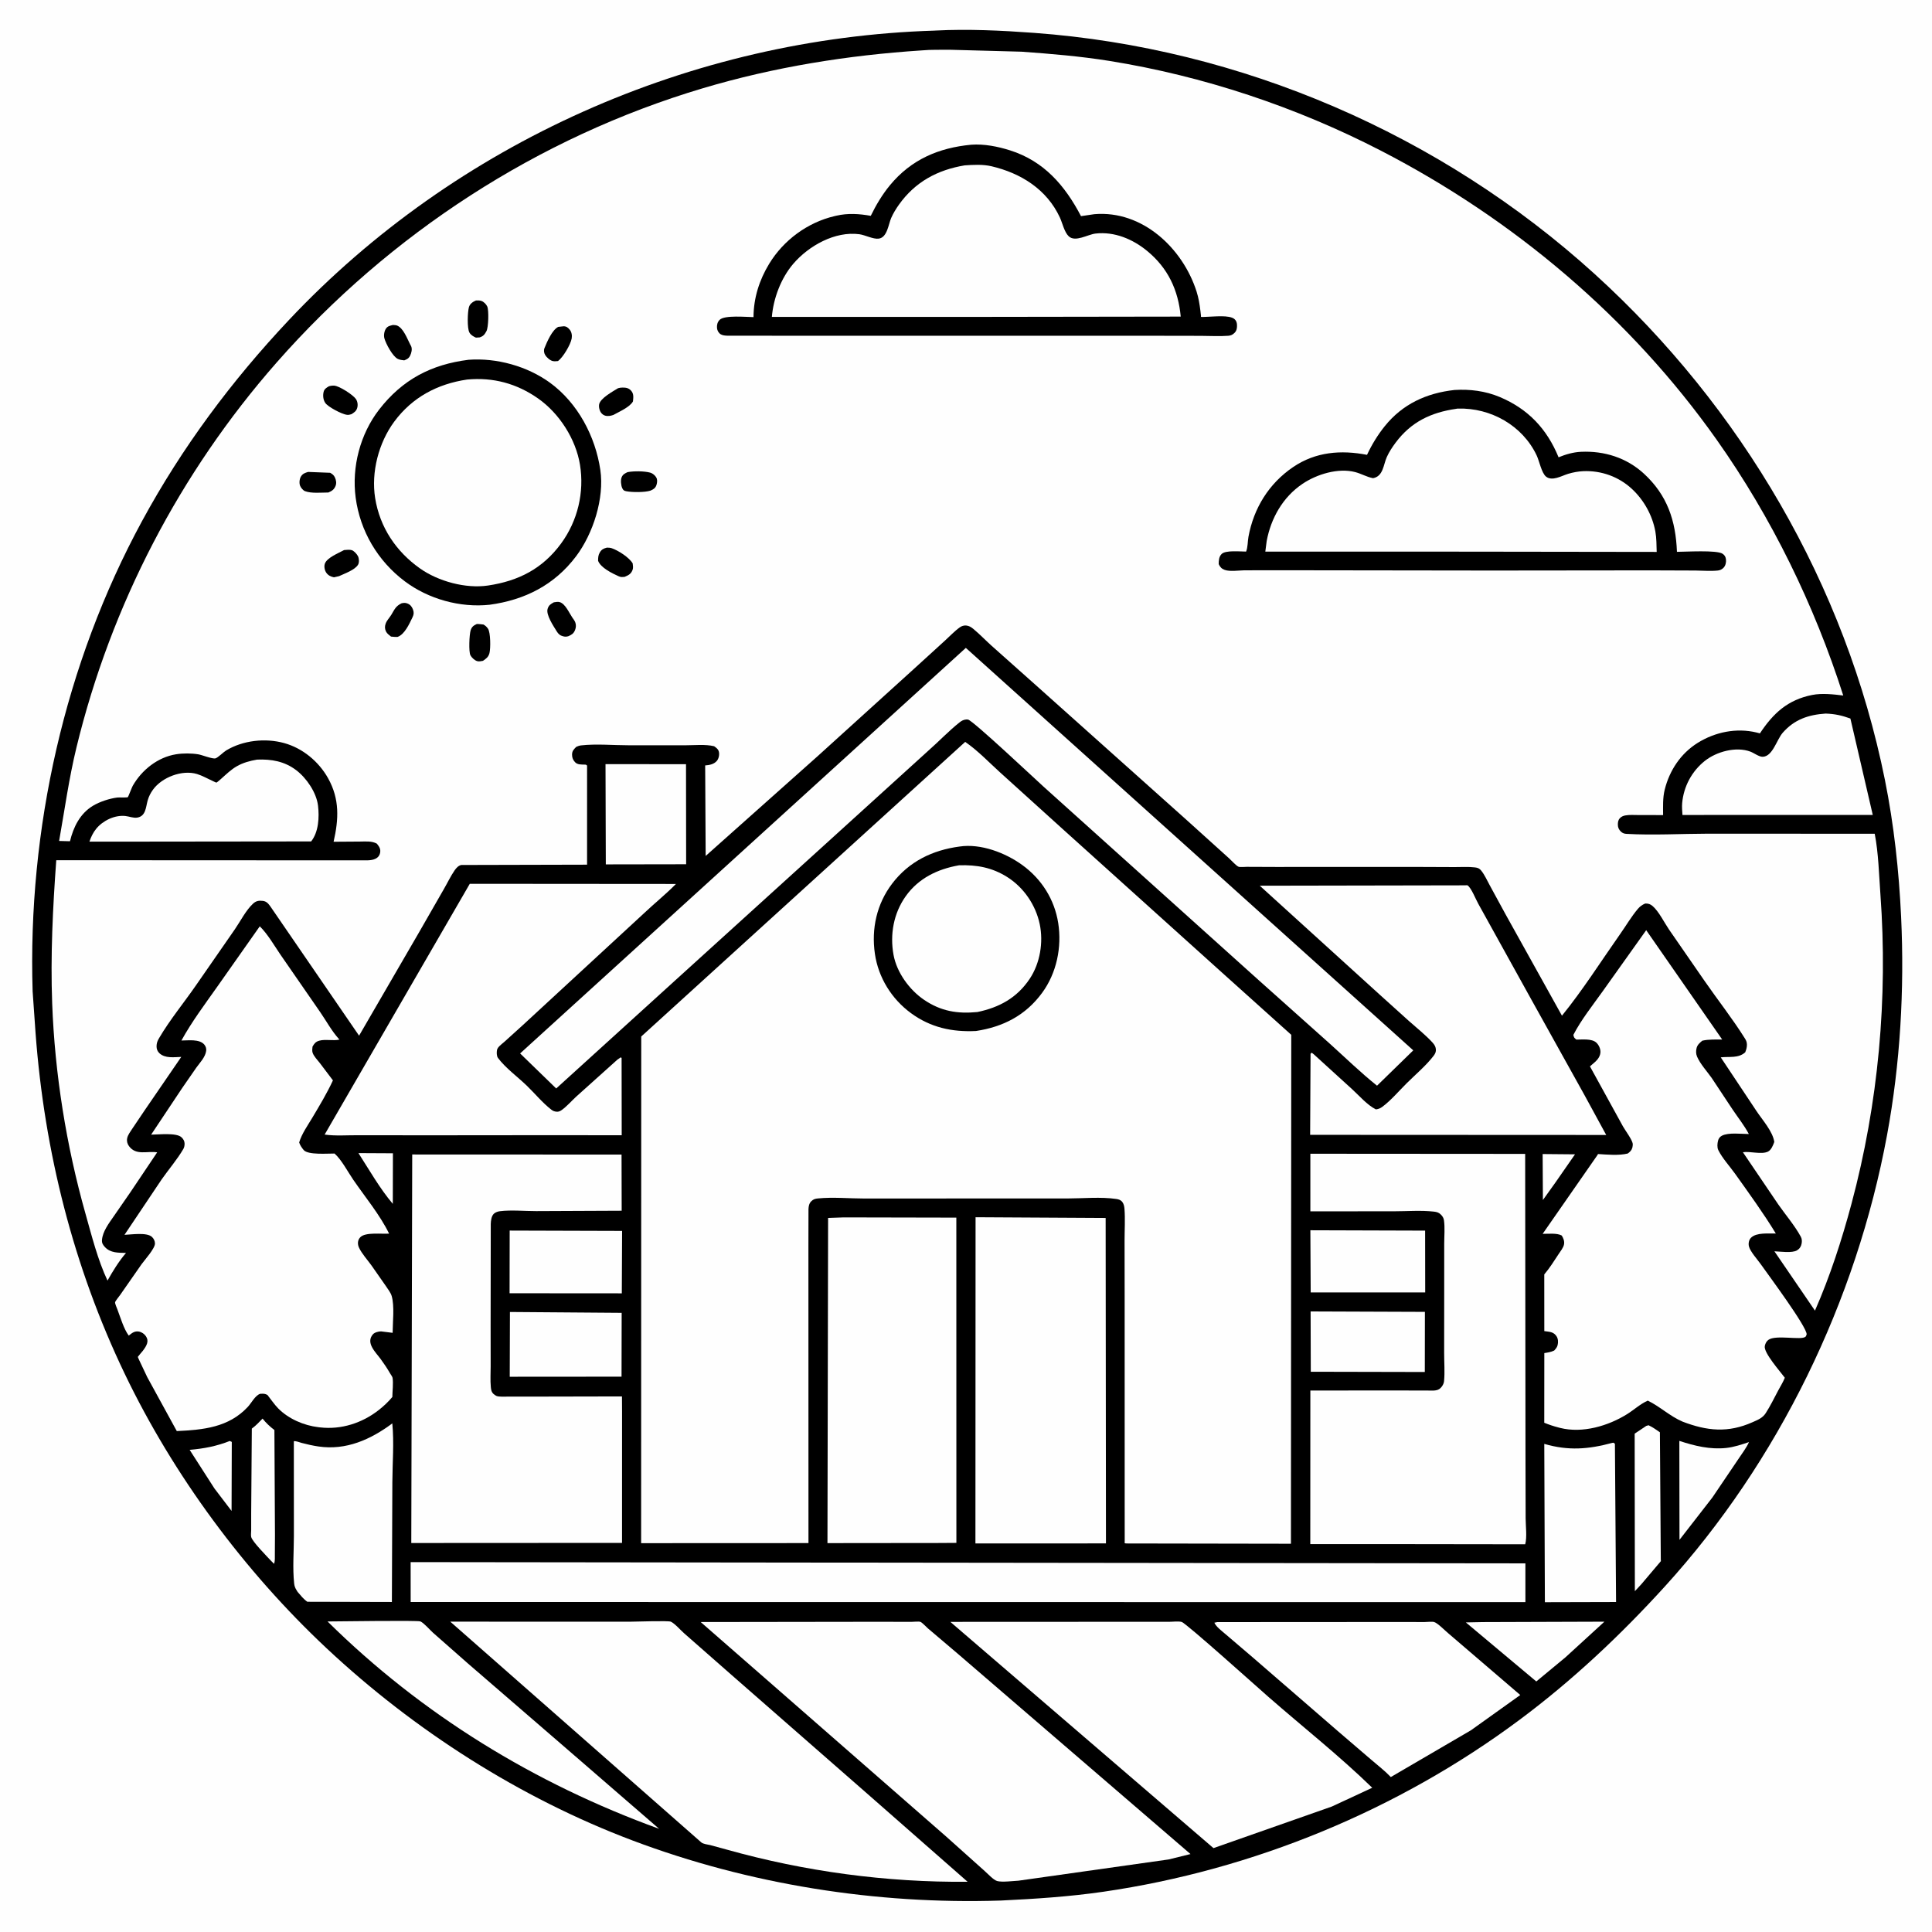 <svg version="1.1" xmlns="http://www.w3.org/2000/svg" style="display: block;" viewBox="0 0 2048 2048" width="1024" height="1024">
<path transform="translate(0,0)" fill="rgb(254,254,254)" d="M -0 -0 L 2048 0 L 2048 2048 L -0 2048 L -0 -0 z"/>
<path transform="translate(0,0)" fill="rgb(0,0,0)" d="M 990.701 32.448 L 991.75 32.378 C 1026.21 30.597 1061.66 32.324 1096.03 34.836 C 1315.43 50.871 1527.46 142.46 1690.39 290.442 C 1845.89 431.672 1956.52 620.269 1998.08 826.706 C 2007.7 874.505 2012.97 923.239 2015.26 971.926 C 2018.88 1048.88 2014.37 1127.53 2000.33 1203.33 C 1967.77 1379.12 1885.33 1549.25 1764.86 1681.67 C 1717.77 1733.43 1666.89 1781.31 1610.71 1823.14 C 1482.18 1918.85 1328.27 1982.25 1169.74 2005.31 C 1133.96 2010.52 1097.63 2012.89 1061.55 2014.62 L 1060.59 2014.66 C 928.658 2018.94 794.116 1997.6 670.5 1950.98 C 551.351 1906.04 439.011 1834.21 346.207 1747.25 C 258.974 1665.51 183.947 1564.05 132.179 1456.2 C 77.752 1342.81 47.049 1220.57 37.717 1095.39 L 34.59 1050.85 C 29.232 879.296 68.548 703.361 150.648 552.208 C 193.113 474.027 245.484 403.79 306.371 339.113 C 483.139 151.339 733.182 40.353 990.701 32.448 z"/>
<path transform="translate(0,0)" fill="rgb(254,254,254)" d="M 1635.27 1223.33 L 1669.57 1223.64 L 1649.1 1253.1 L 1635.54 1272.07 L 1635.27 1223.33 z"/>
<path transform="translate(0,0)" fill="rgb(254,254,254)" d="M 379.967 1222.34 L 416.514 1222.53 L 416.387 1276.14 C 402.59 1259.87 391.523 1240.26 379.967 1222.34 z"/>
<path transform="translate(0,0)" fill="rgb(254,254,254)" d="M 243.592 1527.5 L 245.706 1528.5 L 245.471 1601.66 L 227.329 1577.86 L 201.035 1536.91 C 216.377 1535.54 229.099 1533.16 243.592 1527.5 z"/>
<path transform="translate(0,0)" fill="rgb(254,254,254)" d="M 278.319 1503.78 C 282.164 1508.56 286.013 1512.17 290.883 1515.9 L 291.474 1627.26 L 291.361 1647.58 C 291.332 1650.95 291.666 1654.52 290.5 1657.71 L 287.098 1654.3 C 282.885 1649.72 267.446 1634.21 266.273 1629.24 C 265.809 1627.27 266.268 1624.18 266.266 1622.05 L 266.263 1604.4 L 266.948 1514.38 C 271.195 1511.28 274.68 1507.55 278.319 1503.78 z"/>
<path transform="translate(0,0)" fill="rgb(254,254,254)" d="M 1780.18 1527.4 C 1796.31 1532.71 1812.84 1536.75 1829.92 1534.89 C 1838.16 1533.99 1846.18 1531.28 1854 1528.66 C 1851.24 1534.92 1846.38 1541.05 1842.64 1546.8 L 1815.15 1587.46 L 1780.33 1632.29 L 1780.18 1527.4 z"/>
<path transform="translate(0,0)" fill="rgb(254,254,254)" d="M 1745.14 1511.5 L 1747.54 1510.83 C 1751.9 1512.87 1755.64 1515.53 1759.56 1518.28 L 1760.51 1653.38 L 1760.64 1654.83 L 1739.91 1679.31 L 1733.02 1686.72 L 1732.82 1519.73 L 1745.14 1511.5 z"/>
<path transform="translate(0,0)" fill="rgb(254,254,254)" d="M 1571.71 1719.48 L 1700.73 1719.05 L 1659.5 1756.78 L 1628.54 1782.42 L 1553.86 1719.84 L 1571.71 1719.48 z"/>
<path transform="translate(0,0)" fill="rgb(254,254,254)" d="M 1389.3 1390.18 L 1510.46 1390.63 L 1510.36 1454.37 L 1389.49 1454.11 L 1389.3 1390.18 z"/>
<path transform="translate(0,0)" fill="rgb(254,254,254)" d="M 540.282 1304.46 L 659.45 1304.82 L 659.142 1370.99 L 540.173 1370.9 L 540.282 1304.46 z"/>
<path transform="translate(0,0)" fill="rgb(254,254,254)" d="M 1389.04 1304.13 L 1510.68 1304.51 L 1510.77 1370.04 L 1389.39 1370.02 L 1389.04 1304.13 z"/>
<path transform="translate(0,0)" fill="rgb(254,254,254)" d="M 540.549 1390.76 L 658.989 1391.66 L 658.857 1459.32 L 540.341 1459.41 L 540.549 1390.76 z"/>
<path transform="translate(0,0)" fill="rgb(254,254,254)" d="M 641.868 810.019 L 727.202 810.08 L 727.34 916.148 L 642.178 916.287 L 641.868 810.019 z"/>
<path transform="translate(0,0)" fill="rgb(254,254,254)" d="M 1709.09 1529.5 C 1711.02 1529.28 1710.05 1529.08 1711.88 1530.5 L 1713.09 1698.21 L 1637.64 1698.41 L 1637 1530.58 C 1662.54 1538.02 1683.68 1536.35 1709.09 1529.5 z"/>
<path transform="translate(0,0)" fill="rgb(254,254,254)" d="M 272.508 805.215 C 287.709 804.606 301.661 807.006 314.086 816.499 C 325.036 824.866 335.457 840.19 337.115 854 C 338.582 866.216 337.799 881.849 329.842 891.943 L 148.75 892.147 L 94.801 892.149 C 96.513 887.156 98.69 882.519 102.071 878.416 C 109.162 869.807 121.686 863.73 133 865.009 C 137.079 865.47 141.417 867.357 145.478 866.696 C 154.663 865.201 154.538 855.546 156.511 848.586 C 157.729 844.289 159.579 840.674 162.191 837.058 C 171.701 823.898 193.066 815.751 208.8 820.478 C 214.427 822.168 219.982 825.407 225.355 827.826 C 225.818 828.035 229.075 829.623 229.279 829.596 C 230.164 829.479 234.099 825.845 234.857 825.169 C 239.935 820.641 244.97 815.75 250.905 812.343 C 257.689 808.449 264.861 806.53 272.508 805.215 z"/>
<path transform="translate(0,0)" fill="rgb(254,254,254)" d="M 1935.24 756.412 C 1945.1 756.762 1952.26 758.349 1961.5 761.676 L 1985.22 863.894 L 1826.5 863.857 L 1783.48 863.953 C 1783.22 859.813 1782.79 855.461 1783.16 851.323 C 1784.75 833.705 1793.36 817.562 1807.23 806.546 C 1819.57 796.745 1840.27 791.073 1855.48 796.75 C 1859.17 798.129 1864.67 802.321 1868.51 802.223 C 1879.12 801.953 1883.38 784.041 1889.76 776.752 C 1902.16 762.584 1917.01 757.669 1935.24 756.412 z"/>
<path transform="translate(0,0)" fill="rgb(254,254,254)" d="M 347.217 1718.81 C 358.472 1718.79 442.83 1717.5 445.659 1718.77 C 449.441 1720.47 455.686 1727.77 458.998 1730.75 L 495.776 1763.14 L 603.354 1856.08 L 698.701 1938.63 C 566.721 1890.72 447.19 1817.62 347.217 1718.81 z"/>
<path transform="translate(0,0)" fill="rgb(254,254,254)" d="M 415.856 1508.85 C 417.844 1529.12 416.008 1550.84 415.91 1571.29 L 415.418 1698.18 L 325.822 1697.95 C 321.807 1695.25 318.839 1691.35 315.686 1687.71 L 315.105 1686.91 L 314.261 1685.5 C 312.819 1683.16 312.116 1681.28 311.814 1678.5 C 310.053 1662.32 311.527 1644.37 311.54 1628.04 L 311.485 1527.74 C 313.773 1527.37 317.387 1528.91 319.713 1529.54 C 325.549 1531.11 331.565 1532.43 337.546 1533.32 C 366.853 1537.67 392.985 1525.94 415.856 1508.85 z"/>
<path transform="translate(0,0)" fill="rgb(254,254,254)" d="M 1290.3 1719.5 L 1478 1719.39 L 1510.14 1719.43 C 1512.83 1719.44 1517.97 1718.75 1520.31 1719.44 C 1524.03 1720.55 1531.88 1728.59 1535.09 1731.24 L 1611.55 1796.79 L 1559.24 1834.18 L 1474.31 1883.75 C 1468.09 1877.21 1460.71 1871.54 1453.87 1865.65 L 1418.04 1834.93 L 1329.14 1757.93 L 1299.13 1732.3 C 1295.25 1728.93 1289.44 1724.77 1287.26 1720.15 L 1290.3 1719.5 z"/>
<path transform="translate(0,0)" fill="rgb(254,254,254)" d="M 894.334 1290.49 L 1013.75 1290.74 L 1013.81 1635.52 L 995.201 1635.64 L 877.146 1635.77 L 877.82 1291.08 L 894.334 1290.49 z"/>
<path transform="translate(0,0)" fill="rgb(254,254,254)" d="M 1034.14 1290.32 L 1172.03 1291.1 L 1172.36 1636.07 L 1033.99 1636.13 L 1034.14 1290.32 z"/>
<path transform="translate(0,0)" fill="rgb(254,254,254)" d="M 435.291 1655.91 L 1616.98 1657.26 L 1617 1698.33 L 435.327 1698.2 L 435.291 1655.91 z"/>
<path transform="translate(0,0)" fill="rgb(254,254,254)" d="M 1007.4 1719.26 L 1187.24 1719.18 L 1238.63 1719.2 C 1242.31 1719.23 1249.25 1718.35 1252.65 1719.33 C 1257.4 1720.7 1333.28 1788.88 1344.42 1798.63 C 1381.09 1830.7 1419.71 1861.11 1454.62 1895.1 L 1411.8 1915 L 1286.33 1959.08 L 1007.4 1719.26 z"/>
<path transform="translate(0,0)" fill="rgb(254,254,254)" d="M 1548.92 938.5 L 1555.5 938.43 C 1559.54 940.87 1564.39 953.389 1567.1 958.14 L 1622.97 1059 L 1679.66 1160.93 L 1702.65 1203.12 L 1388.8 1202.97 L 1389.24 1117 L 1390.5 1115.92 L 1392.55 1117.5 L 1433.3 1154.61 C 1440.99 1161.63 1449.21 1171.32 1458.5 1176 C 1461.31 1175.65 1463.21 1174.87 1465.49 1173.15 C 1474.62 1166.32 1482.99 1156.39 1491.14 1148.3 C 1500.48 1139.03 1511.86 1129.47 1519.79 1119.07 C 1520.96 1117.53 1522.06 1115.54 1522.1 1113.55 C 1522.17 1110.02 1520.83 1107.67 1518.53 1105.16 C 1511.09 1097.06 1502.12 1089.89 1493.87 1082.62 L 1462.43 1054.26 L 1335.4 938.889 L 1548.92 938.5 z"/>
<path transform="translate(0,0)" fill="rgb(254,254,254)" d="M 497.992 936.867 L 716.527 937.036 C 705.887 947.862 693.864 957.516 682.813 967.955 L 554.182 1086.69 L 534.442 1104.56 C 532.03 1106.68 527.48 1109.8 526.857 1113 C 526.382 1115.44 526.382 1119.47 527.9 1121.5 C 535.881 1132.18 548.836 1141.58 558.5 1150.93 C 567.007 1159.16 575.168 1169.12 584.5 1176.35 C 586.238 1177.69 587.781 1178.24 589.998 1178.46 C 592.099 1178.67 593.819 1177.84 595.5 1176.64 C 600.888 1172.79 605.977 1166.89 610.924 1162.36 L 654.473 1123.25 L 658 1120.82 L 658.919 1121.5 L 659.031 1203.43 L 591.922 1203.33 L 456.417 1203.46 L 379.459 1203.39 C 368.13 1203.31 355.307 1204.33 344.133 1202.69 L 497.992 936.867 z"/>
<path transform="translate(0,0)" fill="rgb(254,254,254)" d="M 477.311 1719.03 L 668.401 1719.06 C 673.708 1719.06 708.412 1717.81 711.12 1719.05 C 715.369 1721.01 721.46 1728.08 725.216 1731.37 L 775.437 1775.49 L 919.772 1901.78 L 1025.7 1994.76 C 939.773 1995.55 852.98 1983.85 770.249 1960.61 L 752.811 1955.86 C 750.094 1955.24 745.612 1954.81 743.421 1953.04 L 477.311 1719.03 z"/>
<path transform="translate(0,0)" fill="rgb(254,254,254)" d="M 742.755 1719.42 L 932.689 1719.16 L 965.923 1719.25 C 967.925 1719.25 974.107 1718.58 975.742 1719.27 C 977.824 1720.16 981.561 1724.41 983.559 1726.1 L 1015.35 1753.09 L 1261.97 1965.38 L 1238.78 1971.1 L 1079.67 1993.6 C 1073.94 1993.9 1062.28 1995.42 1057.02 1993.97 C 1053.14 1992.9 1047 1986.17 1043.95 1983.5 L 1003.01 1946.85 L 810.279 1778.39 L 742.755 1719.42 z"/>
<path transform="translate(0,0)" fill="rgb(254,254,254)" d="M 436.968 1223.8 L 658.865 1223.89 L 659.008 1283.43 L 568.333 1283.83 C 555.994 1283.86 542.072 1282.44 529.952 1283.93 C 527.805 1284.19 525.271 1285.03 523.645 1286.5 C 520.828 1289.04 520.358 1293.98 520.228 1297.54 L 520.079 1404.86 L 520.124 1448.33 C 520.136 1455.53 519.613 1463.12 520.28 1470.25 C 520.567 1473.32 520.922 1475.56 523.247 1477.75 C 523.91 1478.38 525.726 1479.6 526.5 1479.86 C 529.325 1480.8 534.53 1480.46 537.588 1480.48 L 562.532 1480.47 L 659.311 1480.27 L 659.405 1496.03 L 659.378 1635.54 L 435.98 1635.66 L 436.968 1223.8 z"/>
<path transform="translate(0,0)" fill="rgb(254,254,254)" d="M 1023.82 686.795 L 1498.12 1113.42 L 1459.71 1150.88 C 1442.35 1137.01 1426.39 1121.44 1409.9 1106.58 L 1334.39 1039.13 L 1106.05 833.76 C 1097.81 826.33 1031.05 763.458 1026.11 762.766 L 1024.5 762.645 C 1021.44 762.863 1019.36 764.001 1017 765.879 C 1005.79 774.795 995.429 785.746 984.606 795.257 L 872.754 896.808 L 715.104 1039.84 L 589.589 1153.83 L 551.34 1116.68 L 1023.82 686.795 z"/>
<path transform="translate(0,0)" fill="rgb(254,254,254)" d="M 1389.03 1223.01 L 1616.74 1223.17 L 1617.08 1541.2 L 1617.24 1609.54 C 1617.26 1617.41 1618.87 1629.6 1616.78 1637 L 1474.5 1636.81 L 1388.96 1636.83 L 1389.03 1473.99 L 1489.74 1473.98 L 1513.26 1474.02 C 1517.02 1474.04 1522.4 1474.65 1525.66 1472.46 C 1528.35 1470.65 1530.47 1467.21 1530.77 1464 C 1531.68 1454.39 1530.85 1443.99 1530.86 1434.3 L 1530.92 1369.12 L 1530.93 1318.37 C 1530.93 1310.42 1531.78 1301.33 1530.66 1293.5 C 1530.32 1291.1 1529.11 1289.26 1527.42 1287.55 C 1525.25 1285.34 1523.08 1284.73 1520.11 1284.38 C 1506.41 1282.81 1491.57 1284.02 1477.7 1284.02 L 1389.04 1284.07 L 1389.03 1223.01 z"/>
<path transform="translate(0,0)" fill="rgb(254,254,254)" d="M 1745.04 986.039 L 1825.58 1101.93 C 1818.62 1101.99 1811.3 1101.6 1804.5 1103.18 C 1801.95 1105.34 1799.39 1107.42 1798.5 1110.78 C 1797.69 1113.83 1797.69 1117.08 1798.93 1120 C 1802.28 1127.85 1809.53 1135.7 1814.48 1142.71 L 1836.52 1175.98 C 1842.3 1184.61 1848.98 1192.95 1853.85 1202.12 C 1846.12 1202.07 1831.97 1200.27 1825.25 1203.93 C 1823.05 1205.12 1821.79 1206.81 1821.18 1209.25 C 1820.43 1212.22 1820.09 1216.27 1821.45 1219.1 C 1825.57 1227.61 1833.77 1236.49 1839.37 1244.37 C 1853.99 1264.91 1869.37 1286.08 1882.46 1307.58 C 1874.71 1307.75 1862.05 1306.3 1856.21 1311.99 C 1853.81 1314.32 1853.13 1318.29 1854.02 1321.5 C 1855.55 1327 1862.92 1335.05 1866.32 1339.88 C 1874.17 1351.01 1915.49 1406.59 1915.13 1414.5 C 1914.75 1415.31 1914.61 1416.3 1913.97 1416.93 C 1909.76 1421.1 1882.36 1414.53 1874.5 1420.36 C 1872.4 1421.92 1871.19 1424.46 1870.74 1426.94 C 1869.43 1434.03 1887.41 1454.2 1891.98 1460.46 C 1890.12 1465.21 1887.33 1469.51 1884.95 1474 C 1880.66 1482.08 1876.73 1490.2 1871.78 1497.93 C 1868.39 1503.24 1863.3 1505.13 1857.76 1507.59 C 1831.7 1519.19 1809.56 1516.88 1783.67 1507.02 C 1770.15 1501.26 1759.69 1491 1746.72 1484.73 C 1738.85 1488.18 1732.27 1494.36 1725 1498.92 C 1704.79 1511.59 1677.56 1519.6 1653.83 1513.66 L 1652 1513.17 C 1646.77 1511.83 1641.96 1510.21 1636.98 1508.17 L 1637.04 1434.33 C 1640.74 1433.73 1644.11 1433.28 1647.5 1431.63 C 1649.11 1429.85 1650.47 1428.39 1651.1 1426.02 C 1651.92 1422.94 1651.76 1419.12 1649.94 1416.42 C 1647.05 1412.13 1643.34 1411.83 1638.63 1411.23 L 1637.03 1411.03 L 1636.99 1350.95 C 1642.65 1344.25 1647.34 1336.76 1652.15 1329.45 C 1654.11 1326.47 1657.19 1322.72 1657.9 1319.22 C 1658.6 1315.8 1657.28 1312.51 1655.5 1309.7 C 1650.4 1306.88 1641.16 1307.97 1635.27 1307.94 L 1693.3 1224.52 L 1693.96 1223.32 C 1703.7 1223.94 1716 1225.11 1725.5 1222.77 C 1727.9 1220.86 1729.5 1219.62 1730.38 1216.5 C 1730.63 1215.62 1730.91 1213.29 1730.8 1212.5 C 1730.18 1208.08 1722.77 1198.24 1720.44 1194.09 L 1685.41 1130.41 L 1691.34 1125.25 C 1694.16 1122.63 1696.6 1118.84 1696.55 1114.85 C 1696.5 1111.43 1694.72 1107.63 1692.25 1105.3 C 1687.48 1100.77 1677.31 1102.04 1671 1102.02 C 1668.63 1100.04 1668.52 1100 1667.83 1097 C 1676.17 1080.89 1688.42 1065.56 1698.94 1050.78 L 1745.04 986.039 z"/>
<path transform="translate(0,0)" fill="rgb(254,254,254)" d="M 275.37 981.93 C 283.784 990.187 290.439 1001.9 297.102 1011.69 L 339.535 1073.05 C 345.921 1082.31 351.545 1092.79 359.054 1101.15 L 359.846 1102 C 353.092 1103.58 344.994 1101.33 338.439 1103.17 C 334.604 1104.25 333.117 1106.23 331.268 1109.5 C 331.051 1111.57 330.704 1114.09 331.416 1116.09 C 332.748 1119.83 336.742 1123.92 339.179 1127.05 L 352.927 1145.25 C 346.545 1159.03 338.74 1171.94 330.982 1184.97 C 326.016 1193.3 319.961 1201.7 317.13 1211.04 C 317.972 1213.83 319.999 1216.81 321.897 1219.07 C 326.492 1224.53 347.588 1222.69 354.62 1222.8 C 361.95 1229.17 368.872 1242.45 374.497 1250.63 C 387.126 1269.01 402.682 1287.71 412.462 1307.67 C 404.68 1308.33 387.384 1305.88 381.96 1311.49 C 378.869 1314.68 378.838 1318.98 380.664 1322.79 C 383.676 1329.08 389.44 1335.42 393.595 1341.16 L 409.235 1363.55 C 411.28 1366.68 414.197 1370.3 415.218 1373.88 C 418.303 1384.68 416.279 1401.37 416.205 1412.85 L 406.134 1411.6 L 403.972 1411.33 C 401.366 1411.31 397.13 1412.35 395.328 1414.41 C 387.358 1423.54 398.217 1433.4 403.427 1440.52 C 407.028 1445.44 410.369 1450.35 413.397 1455.65 C 414.011 1456.72 415.93 1459.35 416.118 1460.5 C 417.098 1466.49 415.963 1474.65 415.896 1480.86 C 411.611 1486.02 406.602 1490.7 401.319 1494.83 C 383.819 1508.52 361.666 1515.65 339.5 1513.11 L 337.465 1512.88 C 322.104 1511.08 305.73 1504.02 294.819 1492.88 C 290.684 1488.65 287.201 1483.37 283.5 1478.71 C 281 1477.36 279.466 1477.33 276.727 1477.45 L 275.78 1477.5 C 270.558 1479.14 266.437 1487.33 262.746 1491.31 C 242.391 1513.22 215.478 1515.67 187.408 1517 L 156.059 1459.77 L 147.792 1442.29 C 147.531 1441.68 146.099 1438.76 146.112 1438.31 C 146.119 1438.07 150.856 1432.64 151.341 1431.99 C 153.167 1429.54 155.08 1426.96 155.945 1423.99 C 156.77 1421.16 156.261 1418.86 154.668 1416.45 C 153.004 1413.94 150.121 1412 147.139 1411.5 C 143.124 1410.82 140.342 1412.65 137.364 1415.09 L 136.5 1415.82 C 131.316 1408.98 127.68 1396.64 124.576 1388.39 C 123.996 1386.85 121.84 1381.96 121.976 1380.56 C 122.1 1379.29 126.549 1373.88 127.437 1372.59 L 150.157 1340 C 153.468 1335.43 164.497 1323.27 164.273 1318 C 164.159 1315.32 162.991 1312.98 161.031 1311.15 C 155.609 1306.11 139.166 1308.72 131.962 1308.98 L 171.362 1250.22 C 178.703 1239.71 188.034 1228.88 194.394 1217.88 C 195.357 1216.22 195.71 1214.07 195.665 1212.16 C 195.601 1209.45 194.324 1207.43 192.429 1205.61 C 187.045 1200.44 167.83 1202.75 160.213 1202.77 L 193.096 1153.41 L 208.032 1131.84 C 211.929 1126.33 217.59 1120.84 218.563 1113.92 C 218.902 1111.52 218.094 1109.02 216.455 1107.17 C 211.206 1101.23 199.623 1102.96 192.312 1102.99 C 203.401 1082.86 217.005 1064.8 230.216 1046.07 L 275.37 981.93 z"/>
<path transform="translate(0,0)" fill="rgb(254,254,254)" d="M 1023.13 786.444 C 1036.44 795.558 1048.45 808.231 1060.45 819.089 L 1128.06 880.249 L 1295.15 1030.78 L 1368.79 1096.95 L 1368.45 1636.43 L 1193.84 1636.13 C 1193.3 1636.02 1192.62 1636.08 1192.25 1635.67 C 1191.95 1635.35 1192.24 1634.8 1192.24 1634.37 L 1192.21 1593.37 L 1192.18 1379.41 L 1192.09 1314.82 C 1192.09 1303.88 1192.83 1292.38 1192 1281.5 C 1191.81 1279.01 1191.32 1276.31 1189.78 1274.26 C 1188.06 1271.99 1185.92 1271.34 1183.26 1270.95 C 1167.08 1268.56 1147.98 1270.39 1131.5 1270.43 L 1028.5 1270.43 L 916.865 1270.49 C 900.8 1270.5 883.087 1268.8 867.211 1270.38 C 864.122 1270.69 862.359 1271.12 860.076 1273.3 C 857.736 1275.53 857.172 1278.52 857.02 1281.61 L 856.94 1321.5 L 856.962 1399.97 L 857.009 1635.74 L 679.625 1635.82 L 679.737 1098.74 L 1023.13 786.444 z"/>
<path transform="translate(0,0)" fill="rgb(0,0,0)" d="M 1017.11 897.371 C 1039.68 893.933 1065.94 904.049 1083.86 917.106 C 1104.23 931.945 1117.85 953.549 1121.76 978.506 C 1125.75 1003.99 1120.09 1031.51 1104.65 1052.51 C 1087.07 1076.42 1063.42 1088.49 1034.64 1092.9 C 1009.21 1094.17 986.384 1089.17 965.607 1073.93 C 945.13 1058.91 931.077 1036.25 927.423 1011.06 C 923.562 984.439 929.368 958.143 945.766 936.606 C 963.586 913.2 988.524 901.171 1017.11 897.371 z"/>
<path transform="translate(0,0)" fill="rgb(254,254,254)" d="M 1016.57 917.256 C 1035.48 916.62 1051.85 919.592 1068 929.886 C 1085.33 940.931 1097.9 959.441 1102.13 979.525 C 1106.2 998.794 1102.54 1021.09 1091.53 1037.57 C 1078.06 1057.76 1059.35 1067.95 1036.07 1072.8 C 1014.86 1074.83 997.449 1072.01 979.5 1059.82 C 963.928 1049.24 950.574 1030.81 947.171 1012.14 C 943.234 990.547 947.23 968.188 960.051 950.098 C 973.627 930.943 993.957 921.208 1016.57 917.256 z"/>
<path transform="translate(0,0)" fill="rgb(254,254,254)" d="M 977.128 53.423 C 987.024 52.481 997.472 52.905 1007.43 52.759 L 1082.77 54.791 C 1113.79 57.028 1145.18 59.629 1175.91 64.56 C 1275.77 80.584 1374.16 113.433 1463.96 159.805 C 1604.56 232.407 1728.37 336.84 1819.88 466.331 C 1877.93 548.465 1923.37 641.516 1953.92 737.26 C 1943.31 736.024 1931.55 734.596 1920.96 736.694 C 1895.15 741.804 1879.72 756.014 1865.58 777.408 L 1861.95 776.47 C 1840.62 771.347 1818.04 775.976 1799.58 787.502 C 1781.65 798.706 1769.72 816.706 1764.68 837 C 1762.47 845.865 1762.93 854.944 1762.95 864.022 L 1736.98 863.981 C 1732.4 863.992 1727.22 863.549 1722.76 864.416 C 1720.58 864.839 1718.81 865.618 1717.23 867.228 C 1715.2 869.308 1714.97 871.773 1715 874.521 C 1715.02 877.314 1716.28 879.73 1718.31 881.624 C 1719.95 883.147 1721.79 883.805 1724 883.93 C 1752.41 885.546 1781.92 883.8 1810.42 883.738 L 1987.28 883.816 C 1991.3 904.398 1991.78 927.069 1993.31 948 C 2001.37 1057.88 1991.17 1169.74 1962.63 1276.14 C 1952.31 1314.64 1939.97 1352.77 1923.94 1389.32 L 1880.95 1326.43 C 1887.24 1326.66 1899.71 1328.56 1904.97 1325.39 C 1907.62 1323.79 1909.25 1321.32 1909.78 1318.29 C 1910.23 1315.72 1910.21 1313.35 1908.94 1311 C 1902.7 1299.43 1892.75 1287.75 1885.14 1276.88 L 1847.54 1221.41 C 1855.19 1220.15 1867.35 1224.15 1874.2 1220.71 C 1877.63 1218.99 1879.63 1213.87 1880.82 1210.5 C 1879.23 1199.38 1868.29 1187.29 1862.04 1177.9 L 1824.07 1120.84 C 1833.31 1119.76 1842.66 1122.07 1850 1115.5 C 1851.1 1112.71 1851.84 1110.32 1851.81 1107.28 C 1851.78 1104.62 1850.99 1102.9 1849.62 1100.72 C 1836.42 1079.62 1820.76 1059.9 1806.62 1039.41 L 1769.24 985.356 C 1764.2 977.991 1758.53 966.279 1751.9 960.5 C 1749.46 958.375 1747.23 957.656 1744 957.768 C 1740.78 959.124 1738.44 960.809 1736.16 963.5 C 1729.37 971.528 1723.7 981.217 1717.62 989.85 C 1697.29 1018.75 1677.99 1049.24 1655.74 1076.68 L 1595.91 969.122 L 1579.31 938.654 C 1576.51 933.548 1573.82 927.456 1570.19 922.923 C 1568.25 920.489 1566.51 919.863 1563.53 919.492 C 1556.62 918.634 1548.94 919.18 1541.95 919.14 L 1500.4 918.973 L 1352.18 919.009 L 1321.6 918.885 C 1319.72 918.866 1314.54 919.405 1312.94 918.784 C 1310.37 917.785 1305.25 911.976 1303.01 909.984 L 1257.3 868.714 L 1098.51 726.725 L 1051.02 684.426 C 1044.52 678.58 1038.38 672.114 1031.65 666.571 C 1029.45 664.767 1027.12 663.308 1024.22 663.076 C 1021.76 662.879 1019.51 663.541 1017.5 664.965 C 1011.91 668.918 1006.74 674.515 1001.62 679.134 L 968.524 709.303 L 867.02 801.322 L 748.029 907.348 L 747.512 811.385 C 751.94 811.073 756.61 810.2 759.725 806.765 C 761.901 804.367 762.775 800.116 762.062 797 C 761.395 794.083 759.271 792.672 757 791.03 C 747.761 788.779 735.956 790.053 726.412 790.038 L 666.264 790.021 C 650.138 790.03 631.911 788.332 616 790.143 C 614.162 790.353 612.5 790.954 610.833 791.713 C 608.256 794.371 606.402 795.965 606.402 800 C 606.402 803.225 607.462 805.726 609.627 807.996 C 612.226 810.721 616.103 810.385 619.592 810.511 C 621.56 810.581 620.597 810.263 622.32 811.5 L 622.317 916.592 L 489 916.917 C 486.016 917.491 483.65 920.093 481.987 922.5 C 477.646 928.785 474.199 936.143 470.326 942.786 L 444.124 988.444 L 380.634 1097.86 L 286.598 960.829 C 284.398 957.787 282.462 955.416 278.559 954.973 C 274.391 954.5 271.459 954.944 268.298 957.852 C 260.726 964.818 254.921 976.427 249.018 985 L 208.086 1044 C 195.136 1062.76 180.084 1080.93 168.565 1100.57 C 166.841 1103.52 166.002 1105.65 165.952 1109.09 C 165.911 1111.89 166.859 1114.45 168.944 1116.42 C 175.033 1122.15 184.487 1120.59 192.149 1120.37 L 153.43 1176.86 L 139.928 1196.91 C 138.048 1199.8 135.545 1203.08 134.825 1206.5 C 134.181 1209.56 134.886 1212.44 136.738 1214.95 C 144.33 1225.24 156.042 1219.83 166.613 1221.54 L 138.17 1263.89 L 120.303 1289.71 C 115.358 1296.85 108.883 1305.35 108.105 1314.31 C 107.818 1317.62 109.055 1319.59 111.205 1321.92 C 117.137 1328.34 125.485 1327.93 133.568 1328.16 C 126.032 1336.92 119.596 1347.43 113.953 1357.48 C 103.534 1335.3 97.229 1309.98 90.593 1286.47 C 70.311 1214.62 58.06 1138.26 55.314 1063.59 C 53.451 1012.95 55.962 962.341 59.646 911.856 L 273.398 911.961 L 390 911.978 C 392.822 911.856 395.674 911.497 398.231 910.213 C 400.599 909.024 402.309 906.991 402.864 904.363 C 403.794 899.97 402.081 897.566 399.5 894.316 C 394.022 891.293 387.674 892.068 381.611 892.091 L 353.627 892.284 C 359.109 868.338 360.122 847.042 347.802 825 C 337.863 807.218 320.802 793.056 301.108 787.656 C 281.156 782.185 257.57 784.741 239.694 795.537 C 236.745 797.318 231.047 803.16 228.401 803.899 C 225.328 804.757 214.17 800.298 210.371 799.651 C 203.014 798.397 194.089 798.385 186.736 799.548 C 167.294 802.624 150.29 816.145 140.685 833.03 C 139.881 834.443 135.838 844.883 135.559 845.014 C 134.157 845.675 126.47 845.149 124.403 845.406 C 116.146 846.429 105.857 849.789 98.689 854.061 C 84.874 862.293 77.79 876.723 74.188 891.76 L 62.669 891.447 C 68.532 858.353 73.097 825.129 81.037 792.403 C 117.651 641.506 190.712 500.933 293.217 384.319 C 413.308 247.699 570.411 145.586 744.796 93.619 C 820.524 71.052 898.39 58.57 977.128 53.423 z"/>
<path transform="translate(0,0)" fill="rgb(0,0,0)" d="M 665.196 500.5 C 671.672 499.237 682.635 499.274 689.134 500.986 C 691.946 501.726 695.202 504.511 696.21 507.319 C 696.955 509.397 696.49 512.471 695.74 514.5 C 694.58 517.636 692.403 518.835 689.5 520.083 C 683.561 522.021 670.293 521.931 664.017 520.765 C 661.616 520.319 660.608 519.702 659.564 517.382 C 658.273 514.514 657.715 509.012 658.945 506 C 660.235 502.838 662.321 501.909 665.196 500.5 z"/>
<path transform="translate(0,0)" fill="rgb(0,0,0)" d="M 504.587 318.5 C 506.489 318.392 508.687 318.407 510.5 319.079 C 512.956 319.99 515.455 322.59 516.5 324.893 C 518.334 328.937 517.794 347.067 515.686 350.964 C 513.671 354.689 512.451 356.272 508.5 357.656 L 504.5 357.899 C 501.825 356.714 499.086 355.163 497.592 352.5 C 495.062 347.989 495.602 330.82 497.101 325.533 C 498.101 322.006 501.411 319.774 504.587 318.5 z"/>
<path transform="translate(0,0)" fill="rgb(0,0,0)" d="M 425.688 639.5 C 428.033 639.025 429.545 638.819 431.832 639.705 C 434.86 640.879 436.591 643.005 437.727 645.996 C 438.872 649.013 438.774 651.253 437.348 654.197 C 433.947 661.215 429.064 672.376 421.5 675.136 C 419.147 675.29 416.846 675.01 414.5 674.817 C 412.757 673.401 410.405 671.713 409.335 669.697 C 407.837 666.877 407.719 664.144 408.789 661.143 C 410.076 657.537 412.789 654.992 414.741 651.808 C 418.257 646.072 419.355 642.537 425.688 639.5 z"/>
<path transform="translate(0,0)" fill="rgb(0,0,0)" d="M 364.773 583.081 C 367.163 582.932 370.584 582.445 372.869 583.178 C 375.288 583.954 378.299 587.307 379.435 589.525 C 380.636 591.87 380.939 596.164 379.613 598.507 C 376.428 604.133 365.121 608.052 359.358 610.766 L 354 611.979 C 350.76 611.291 348.119 610.107 346.064 607.37 C 344.179 604.858 343.329 600.691 344.31 597.67 C 346.433 591.131 359.1 586.227 364.773 583.081 z"/>
<path transform="translate(0,0)" fill="rgb(0,0,0)" d="M 591.733 346.5 L 597.5 345.868 C 600.489 345.932 601.998 347.201 603.848 349.375 C 605.966 351.862 606.551 355.517 606.026 358.691 C 604.935 365.299 596.734 378.95 591.5 382.747 C 589.733 382.905 587.747 383.111 586 382.754 C 583.168 382.174 579.475 378.903 578.015 376.5 C 576.643 374.243 576.172 371.496 577.176 369 C 579.944 362.119 585.314 349.778 591.733 346.5 z"/>
<path transform="translate(0,0)" fill="rgb(0,0,0)" d="M 587.035 638.5 C 589.046 638.184 591.279 637.682 593.297 638.267 C 599.251 639.994 603.274 649.586 606.568 654.431 C 607.668 656.048 608.986 657.677 609.733 659.5 C 610.844 662.21 610.655 665.294 609.542 667.959 C 608.005 671.639 606.044 672.828 602.5 674.399 C 600.522 674.979 599.036 675.047 597.048 674.54 C 593.754 673.702 591.934 672.162 590.164 669.283 C 586.852 663.894 578.591 651.744 580.47 645.49 C 581.672 641.487 583.653 640.44 587.035 638.5 z"/>
<path transform="translate(0,0)" fill="rgb(0,0,0)" d="M 655.196 411.5 C 656.968 411.031 658.096 410.864 659.906 410.848 C 663.509 410.815 666.416 411.274 668.935 414.057 C 672.019 417.464 671.365 421.295 670.968 425.5 C 667.658 431.599 656.313 436.421 650.166 439.883 C 648.841 440.271 647.391 440.775 646 440.898 C 642.667 441.191 640.142 440.726 637.765 438.224 C 635.598 435.945 634.548 431.654 635.111 428.644 C 636.328 422.133 649.719 414.898 655.196 411.5 z"/>
<path transform="translate(0,0)" fill="rgb(0,0,0)" d="M 416.42 344.5 C 417.806 344.578 419.722 344.588 421 345.127 C 427.684 347.948 431.675 359.067 434.768 365.013 L 435.861 367.077 C 437.153 370.182 436.183 374.036 434.745 376.992 C 433.305 379.954 431.402 380.875 428.5 382.003 C 426.158 381.74 423.816 381.484 421.667 380.455 C 416.297 377.881 409.062 364.477 407.454 358.586 C 406.618 355.521 407.288 351.169 409.028 348.5 C 410.91 345.614 413.368 345.324 416.42 344.5 z"/>
<path transform="translate(0,0)" fill="rgb(0,0,0)" d="M 505.367 661.5 C 507.716 661.394 510.157 661.803 512.5 662.029 C 514.661 663.307 515.77 664.29 517.246 666.357 C 520.094 670.35 520.145 687.316 518.846 692.361 C 517.788 696.468 515.301 698.256 511.98 700.5 C 510.016 700.881 507.7 701.42 505.738 700.805 C 503.065 699.968 499.984 697.086 498.69 694.646 C 496.694 690.882 497.511 672.756 498.85 668.337 C 500.026 664.456 501.899 663.122 505.367 661.5 z"/>
<path transform="translate(0,0)" fill="rgb(0,0,0)" d="M 326.667 500.262 L 350 501.171 C 352.399 502.605 353.917 503.618 355.081 506.238 C 356.326 509.04 356.877 512.162 355.709 515.076 C 354.148 518.976 351.825 520.49 348.082 522.078 C 340.835 522.095 329.996 523.237 323.292 520.631 C 321.169 519.806 318.852 516.89 318.072 514.824 C 316.997 511.976 317.481 507.538 319.082 505 C 320.97 502.005 323.442 501.217 326.667 500.262 z"/>
<path transform="translate(0,0)" fill="rgb(0,0,0)" d="M 348.557 409.5 C 350.445 408.929 352.347 408.673 354.32 408.808 C 359.741 409.178 374.075 418.424 377.207 422.882 C 379.157 425.656 379.638 429.663 378.5 432.904 C 377.388 436.069 375.184 437.4 372.5 439.066 C 371.036 439.512 369.547 439.907 368 439.77 C 362.787 439.308 347.458 431.342 344.662 426.914 C 342.552 423.574 342.14 419.322 343.023 415.5 C 343.743 412.381 346.026 411.039 348.557 409.5 z"/>
<path transform="translate(0,0)" fill="rgb(0,0,0)" d="M 643.355 580.5 C 645.047 580.524 646.887 580.592 648.5 581.145 C 655.428 583.522 666.973 590.933 670.664 597.204 C 670.946 599.394 671.375 601.954 670.566 604.078 C 668.864 608.544 666.241 609.744 662.103 611.5 C 659.395 611.689 658.236 611.96 655.706 610.823 C 648.779 607.709 636.758 601.808 634.006 594.5 C 633.992 591.188 634.108 588.497 635.845 585.579 C 637.739 582.398 639.892 581.377 643.355 580.5 z"/>
<path transform="translate(0,0)" fill="rgb(0,0,0)" d="M 496.674 381.383 C 526.325 379.177 558.869 388.101 583.046 405.735 C 612.476 427.2 631.135 462.558 636.379 498.139 C 640.803 528.151 628.739 565.733 610.655 589.705 C 587.672 620.17 556.309 635.977 519.032 641.061 C 487.701 644.407 454.111 635.031 428.97 616.121 C 400.463 594.679 381.723 562.908 377.017 527.545 C 372.695 495.065 381.804 460.062 401.928 434.123 C 426.59 402.332 457.126 386.345 496.674 381.383 z"/>
<path transform="translate(0,0)" fill="rgb(254,254,254)" d="M 495.129 402.337 C 522.781 399.75 547.868 406.529 570.544 422.498 C 592.953 438.278 610.393 465.478 614.817 492.698 C 619.561 521.894 612.346 552.151 594.84 576.04 C 575.235 602.793 549.7 615.87 517.337 620.671 C 493.712 624.218 464.587 616.256 445.243 602.596 C 419.846 584.662 402.651 559.004 397.675 528.016 C 393.271 500.585 401.386 469.347 417.835 447.061 C 436.94 421.178 463.634 406.993 495.129 402.337 z"/>
<path transform="translate(0,0)" fill="rgb(0,0,0)" d="M 1541.74 413.4 C 1558.13 412.356 1574.6 414.454 1589.8 420.847 C 1619.93 433.521 1639.86 454.725 1652.15 484.748 C 1659.74 481.646 1667.72 479.305 1675.94 478.931 C 1700.59 477.809 1724.11 485.141 1742.48 501.975 C 1767.45 524.87 1776.34 551.869 1777.64 584.97 C 1786.62 584.954 1819.98 582.853 1826.02 587.006 C 1828.35 588.609 1829.3 590.376 1829.61 593.135 C 1829.94 596.202 1829.15 599.691 1826.93 601.935 C 1825.29 603.595 1823.31 604.529 1821 604.775 C 1813.42 605.587 1805.02 604.83 1797.36 604.788 L 1749 604.61 L 1581.75 604.789 L 1352.67 604.488 L 1318.86 604.559 C 1312.97 604.687 1303.75 606.062 1298.25 604.121 C 1295.08 603.004 1293.23 601.02 1291.88 598 C 1291.91 594.133 1292.07 590.136 1295 587.234 C 1299.21 583.053 1314.68 584.693 1320.91 584.7 C 1322.78 580.207 1322.52 573.885 1323.42 568.992 C 1329.01 538.602 1345.11 512.449 1370.89 495.02 C 1394.71 478.913 1421.53 476.81 1449.09 482.149 C 1454.2 471.293 1460.37 461.114 1467.91 451.754 C 1486.88 428.198 1512.23 416.681 1541.74 413.4 z"/>
<path transform="translate(0,0)" fill="rgb(254,254,254)" d="M 1543.72 433.357 C 1544.84 433.127 1544.43 433.16 1545.57 433.127 C 1580.23 432.126 1613.89 451.041 1628.89 482.67 C 1631.76 488.7 1634.08 501.326 1638.85 505.208 C 1645.32 510.481 1655.56 504.304 1662.24 502.294 C 1667.44 500.731 1673.07 499.656 1678.5 499.446 C 1697.5 498.711 1715.83 505.254 1729.83 518.201 C 1742.61 530.02 1751.61 546.25 1754.75 563.412 C 1756.03 570.409 1755.93 577.945 1756.17 585.051 L 1555.5 584.775 L 1341.29 584.723 L 1342.73 573.58 C 1347.25 549.263 1359.88 526.973 1380.62 512.953 C 1395.76 502.716 1418.39 495.731 1436.53 500.421 C 1443.07 502.112 1448.73 505.623 1455.5 506.896 C 1466.37 504.878 1466.39 492.623 1470.12 484.374 C 1472.52 479.053 1475.89 473.963 1479.37 469.291 C 1495.9 447.134 1517 437.183 1543.72 433.357 z"/>
<path transform="translate(0,0)" fill="rgb(0,0,0)" d="M 1029.59 153.403 C 1043.22 152.402 1057.71 155.286 1070.66 159.38 C 1106.71 170.781 1128.98 196.8 1145.91 229.122 L 1160 227.049 C 1210.98 222.692 1253.73 263.136 1268.39 308.966 C 1270.56 315.759 1271.63 322.461 1272.49 329.534 L 1273.09 334.775 C 1273.14 335.151 1272.89 335.719 1273.22 335.902 C 1273.67 336.15 1278.28 335.844 1279.1 335.835 C 1286.33 335.753 1303.39 333.524 1308.71 338.337 C 1310.45 339.909 1311.14 341.903 1311.26 344.223 C 1311.43 347.555 1311.03 350.546 1308.56 352.949 C 1306.61 354.845 1304.72 355.73 1302 355.938 C 1292.53 356.664 1282.45 356.015 1272.94 356.01 L 1215.71 355.912 L 1041.75 355.914 L 862.243 355.924 L 771 355.849 C 768.742 355.762 765.89 355.574 763.916 354.324 C 761.695 352.918 760.258 350.257 760.058 347.737 C 759.796 344.452 760.454 341.51 762.813 339.075 C 767.911 333.811 791.052 336.093 798.75 336.153 C 798.875 315.811 804.865 296.863 815.395 279.567 C 830.621 254.56 856.001 235.836 884.574 229.109 L 886.5 228.671 C 898.664 225.822 910.841 226.593 923.054 228.795 C 928.592 217.401 935.201 206.297 943.26 196.5 C 965.714 169.206 994.89 156.664 1029.59 153.403 z"/>
<path transform="translate(0,0)" fill="rgb(254,254,254)" d="M 1022.55 175.302 C 1031.84 174.662 1041.94 174.109 1051.06 176.249 C 1082.14 183.546 1109.69 200.727 1123.52 230.579 C 1126.24 236.47 1128.25 246.144 1132.92 250.5 C 1139.9 257.014 1152.98 248.525 1161.38 247.57 C 1181.32 245.302 1200.7 253.448 1215.9 265.909 C 1238.11 284.123 1249.01 307.432 1251.62 335.609 L 1050.5 335.901 L 818.208 335.945 C 819.848 316.195 827.93 294.794 840.898 279.649 C 857.211 260.599 885.086 244.828 910.972 248.299 C 917.194 249.133 925.609 253.769 931.535 252.953 C 940.563 251.709 941.757 237.764 944.702 231.053 C 946.886 226.078 949.841 221.255 952.995 216.839 C 970.226 192.713 993.75 180.128 1022.55 175.302 z"/>
</svg>